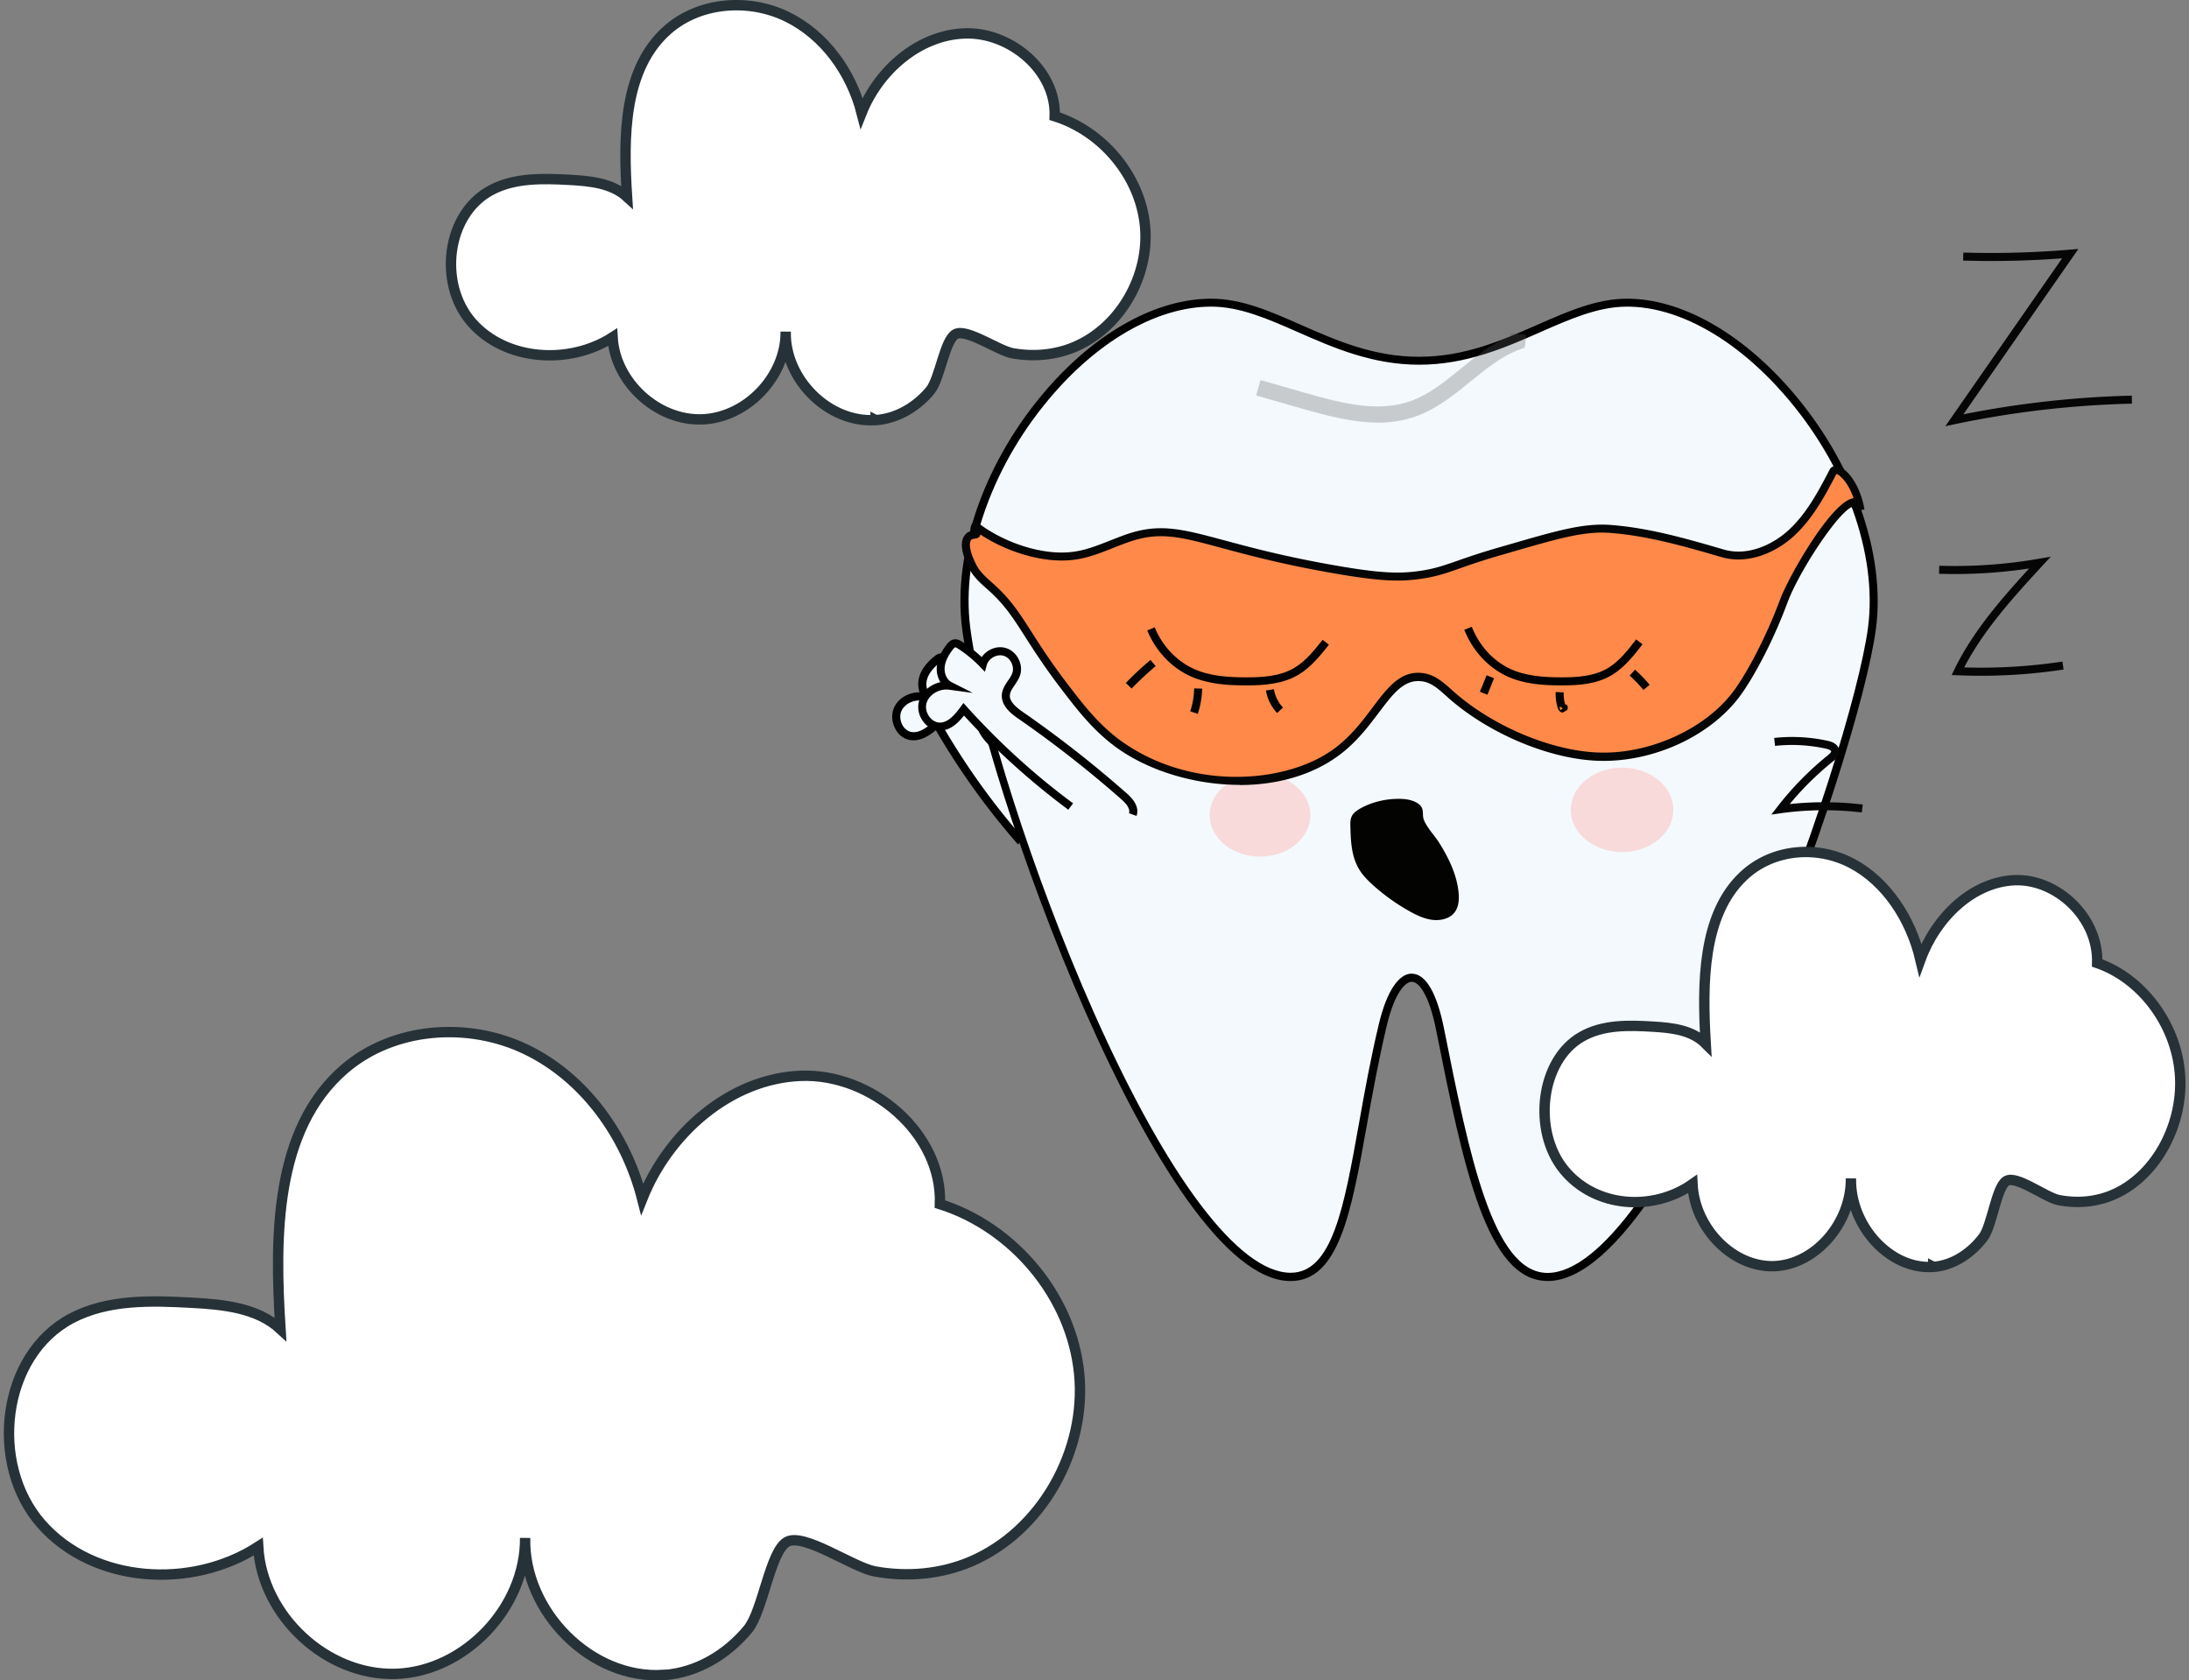 <svg viewBox="0 0 422 324" fill="none" xmlns="http://www.w3.org/2000/svg"><rect x="0" y="0" width="422" height="324" fill="#808080" stroke="none"/><path d="M196.813 162.274a142.639 142.639 0 01-16.196-22.682c-1.437 1.269-3.168 2.631-5.069 2.306-2.21-.372-3.446-3.265-2.426-5.276 1.02-2.012 3.693-2.847 5.81-2.074-1.097-.897-1.375-2.553-.942-3.899.432-1.346 1.421-2.46 2.503-3.388.309-.263.665-.526 1.067-.495.386.031.695.309.973.588a25.022 25.022 0 013.508 4.456c.835-1.578 3.045-2.244 4.606-1.377 1.56.866 2.163 3.11 1.251 4.641-.772 1.3-2.38 2.058-2.797 3.513-.463 1.624.804 3.202 1.963 4.44a217.45 217.45 0 0116.149 19.418c.835 1.129 1.685 2.661.928 3.852" fill="#F4F9FD"/><path d="M173.168 141.356a4.127 4.127 0 01-.634-.959c-.68-1.346-.711-2.878-.092-4.131.865-1.733 2.828-2.785 4.852-2.785-.34-.929-.371-2.027-.046-3.079.402-1.284 1.298-2.522 2.751-3.745.278-.232.865-.727 1.622-.68.711.046 1.206.541 1.468.82a25.261 25.261 0 013.014 3.667 4.273 4.273 0 011.762-1.022c1.097-.324 2.256-.216 3.183.294.928.511 1.623 1.439 1.932 2.553.294 1.099.155 2.259-.386 3.172-.387.65-.912 1.145-1.407 1.625-.587.557-1.128 1.067-1.313 1.702-.34 1.206.711 2.537 1.777 3.697a217.807 217.807 0 0116.212 19.495c.525.712 2.117 2.878.973 4.719l-1.313-.82c.401-.618.092-1.624-.897-2.97a221.345 221.345 0 00-16.088-19.356c-.896-.959-2.766-2.955-2.132-5.168.293-1.036 1.066-1.763 1.731-2.398.448-.433.865-.835 1.143-1.284.325-.557.402-1.284.217-1.98-.186-.697-.619-1.285-1.19-1.594-.572-.31-1.283-.371-1.979-.17-.695.201-1.267.65-1.56 1.222l-.634 1.207-.711-1.161a24.893 24.893 0 00-3.4-4.316c-.093-.093-.34-.356-.479-.356-.093 0-.263.108-.525.325-1.221 1.036-1.948 1.996-2.272 3.017-.371 1.176-.077 2.429.695 3.079l3.57 2.893-4.327-1.578c-1.839-.665-4.049.108-4.853 1.686-.401.789-.355 1.842.093 2.724.402.789 1.051 1.315 1.777 1.438 1.561.263 3.107-.959 4.42-2.119l.711-.619.464.82c4.605 8.014 10.03 15.673 16.103 22.558l-1.159 1.021-.185-.201a142.177 142.177 0 01-15.64-21.8c-1.437 1.176-3.091 2.197-4.992 1.888a3.881 3.881 0 01-2.256-1.3v-.031z" fill="#000"/><path d="M313.662 58.363c-12.333 0-23.46 11.202-40.088 11.202-16.629 0-27.771-11.202-40.088-11.202-24.387 0-50.798 34.828-47.228 62.771 3.987 31.161 38.635 125.077 62.543 125.077 11.807 0 11.745-23.471 17.787-48.66 2.767-11.511 8.284-12.888 11.035.913 5.161 25.854 9.659 47.731 20.708 47.731 23.908 0 59.252-100.043 62.543-125.077 3.678-27.911-23.459-62.755-47.212-62.755z" fill="#F4F9FD"/><path d="M298.331 246.985c-11.807 0-16.288-22.404-21.466-48.351-1.36-6.839-3.307-9.314-4.682-9.33h-.016c-1.298 0-3.338 2.213-4.821 8.448-1.592 6.653-2.782 13.322-3.848 19.217C260.499 233.756 258.12 247 248.801 247c-24.897 0-59.592-96.748-63.316-125.758-1.901-14.884 4.466-32.708 16.629-46.54C211.68 63.825 223.1 57.59 233.486 57.59c5.872 0 11.42 2.444 17.308 5.043 6.877 3.033 14.002 6.158 22.78 6.158s15.902-3.14 22.779-6.157c5.888-2.584 11.452-5.044 17.309-5.044 10.261 0 21.698 6.343 31.387 17.39 12.163 13.894 18.53 31.625 16.598 46.262-1.623 12.316-11.111 43.4-23.598 72.147C327.416 217.85 311.9 247 298.331 247v-.015zm-26.164-59.243h.047c2.658.046 4.791 3.713 6.166 10.583 4.837 24.229 9.412 47.112 19.951 47.112 9.922 0 23.522-18.706 38.296-52.682 12.44-28.609 21.867-59.506 23.49-71.729 1.87-14.204-4.342-31.47-16.227-45.04-9.38-10.722-20.399-16.865-30.213-16.865-5.548 0-10.957 2.383-16.69 4.905-6.707 2.955-14.295 6.297-23.398 6.297-9.102 0-16.69-3.342-23.397-6.297-5.734-2.522-11.143-4.905-16.691-4.905-9.937 0-20.94 6.035-30.197 16.571-11.869 13.507-18.097 30.883-16.258 45.318 2.102 16.432 12.301 48.242 23.737 74.003 14.218 32.028 28.081 50.393 38.033 50.393 8.036 0 10.293-12.687 13.167-28.762 1.051-5.911 2.256-12.61 3.864-19.294 1.468-6.127 3.77-9.624 6.32-9.624v.016z" fill="#000"/><path d="M265.584 81.479c-4.698 0-9.566-1.254-14.805-2.754l-8.623-2.476.849-2.97 8.624 2.475c7.464 2.15 14.156 3.744 20.245 1.609 3.554-1.253 6.537-3.667 9.69-6.235 2.921-2.383 5.934-4.828 9.519-6.328l.062-.588 3.076.325-.263 2.49-.912.326c-3.493 1.268-6.429 3.651-9.535 6.188-3.215 2.615-6.553 5.323-10.617 6.762-2.411.85-4.837 1.191-7.325 1.191l.015-.015z" fill="#606060" opacity=".3"/><path d="M322.594 156.147c0 4.503-4.435 8.139-9.89 8.139-5.456 0-9.891-3.652-9.891-8.139 0-4.487 4.435-8.138 9.891-8.138 5.455 0 9.89 3.651 9.89 8.138zM252.618 157.184c0 4.41-4.342 7.984-9.705 7.984s-9.705-3.574-9.705-7.984 4.342-7.984 9.705-7.984 9.705 3.574 9.705 7.984z" fill="#FDBBB5" opacity=".49"/><path d="M206.472 155.529a141.115 141.115 0 01-20.616-18.753c-1.144 1.548-2.55 3.234-4.466 3.327-2.241.108-4.049-2.46-3.493-4.642.556-2.181 3.014-3.558 5.239-3.249-1.267-.65-1.885-2.197-1.746-3.62.139-1.424.865-2.708 1.731-3.838.247-.324.54-.649.942-.711.387-.062.758.154 1.082.371a24.555 24.555 0 014.374 3.621c.479-1.718 2.503-2.847 4.219-2.321 1.715.526 2.766 2.584 2.21 4.286-.48 1.438-1.901 2.506-1.994 4.022-.108 1.687 1.453 2.955 2.844 3.915a217.016 217.016 0 0119.889 15.565c1.051.928 2.21 2.243 1.731 3.558" fill="#F4F9FD"/><path d="M178.948 140.103a5.081 5.081 0 01-.835-.805c-.942-1.16-1.313-2.661-.958-4.007.479-1.888 2.179-3.327 4.142-3.76-.525-.835-.788-1.903-.695-3.001.123-1.346.741-2.739 1.885-4.24.232-.294.695-.897 1.437-1.005.711-.109 1.298.278 1.607.479a26.411 26.411 0 013.725 2.94 4.255 4.255 0 011.499-1.362c1.004-.557 2.148-.696 3.168-.386 1.02.309 1.901 1.067 2.426 2.088.526 1.021.634 2.182.294 3.172-.232.712-.649 1.3-1.035 1.888-.449.665-.881 1.284-.928 1.949-.077 1.253 1.237 2.336 2.519 3.234a217.785 217.785 0 0119.952 15.627c.664.588 2.689 2.367 1.947 4.409l-1.453-.526c.247-.696-.247-1.609-1.514-2.723a216.808 216.808 0 00-19.813-15.503c-1.081-.758-3.322-2.305-3.183-4.611.077-1.083.664-1.949 1.19-2.723.355-.51.68-.99.85-1.501.201-.618.123-1.33-.201-1.98-.325-.65-.881-1.129-1.499-1.315-.618-.186-1.329-.093-1.978.263-.634.356-1.097.913-1.267 1.532l-.356 1.299-.943-.974a24.15 24.15 0 00-4.25-3.497c-.108-.062-.417-.263-.54-.248-.093 0-.232.155-.449.418-.973 1.284-1.483 2.367-1.576 3.435-.108 1.222.433 2.398 1.329 2.862l4.095 2.073-4.558-.618c-1.932-.263-3.941.959-4.389 2.676-.217.851.03 1.872.664 2.646.556.681 1.298 1.052 2.04 1.021 1.576-.077 2.828-1.593 3.879-3.017l.556-.758.634.696c6.197 6.87 13.121 13.198 20.508 18.644l-.928 1.238-.216-.17a142.454 142.454 0 01-19.889-17.994c-1.16 1.454-2.55 2.8-4.482 2.893-.881.046-1.747-.248-2.488-.789l.077.031z" fill="#000"/><path d="M207.137 107.116c3.678-.526 7.047-2.305 10.57-3.481 9.597-3.188 14.265 1.562 38.141 5.879 9.953 1.795 13.461 1.826 16.814 1.455 5.765-.635 7.326-2.043 16.475-4.689 10.586-3.078 15.886-4.734 21.373-4.316 7.356.557 14.511 2.645 21.605 4.703 4.636 1.346 9.736-.68 13.29-3.961 3.555-3.28 5.857-7.674 8.098-11.96.927-.85 4.235 1.919 5.208 7.582-1.159-6.746-12.409 11.124-14.805 17.545-2.843 7.628-6.722 14.807-9.272 18.118-5.95 7.767-16.923 12.177-26.396 11.883-8.685-.279-20.06-4.657-28.127-11.635-2.132-1.841-3.662-3.559-6.274-3.729-6.213-.402-8.284 8.572-16.026 14.374-11.405 8.571-30.321 6.653-41.386-.882-4.791-3.265-8.083-7.551-11.22-11.666-7.325-9.562-8.5-13.848-13.507-18.567-1.437-1.362-3.091-2.584-4.049-4.317-.958-1.733-2.272-4.982-.665-6.142.371-.279 1.515-.124 1.237-.511-.34-.495-.464-.959-.139-1.408 4.837 3.822 12.796 6.638 19.086 5.74l-.031-.015z" fill="#FF8949"/><path d="M238.988 151.335c-8.469 0-17-2.583-23.012-6.683-4.899-3.327-8.206-7.659-11.405-11.837-3.214-4.208-5.285-7.457-6.954-10.057-2.164-3.388-3.725-5.833-6.475-8.416a25.494 25.494 0 00-.959-.867c-1.19-1.068-2.426-2.166-3.229-3.636-.881-1.609-2.69-5.508-.449-7.148a1.76 1.76 0 01.665-.263c-.17-.634.015-1.13.263-1.47l.463-.665.649.51c4.389 3.451 12.132 6.483 18.499 5.57 2.38-.34 4.621-1.222 6.97-2.15 1.143-.449 2.302-.913 3.462-1.3 6.197-2.058 10.555-.882 18.467 1.238 4.93 1.33 11.081 2.986 20.044 4.611 9.474 1.717 13.136 1.825 16.583 1.454 3.477-.387 5.347-1.037 8.453-2.12a136.28 136.28 0 017.882-2.537l1.777-.511c9.396-2.723 14.542-4.239 19.874-3.837 7.48.573 14.743 2.692 21.76 4.735 4.729 1.377 9.597-1.053 12.548-3.791 3.493-3.234 5.749-7.566 7.928-11.744l.155-.2c.232-.217.742-.542 1.576-.248 1.808.603 4.126 3.713 4.915 8.262l-1.53.263c-.093-.495-.248-.836-.402-.851h-.062c-2.364 0-10.493 12.192-12.858 18.551-3.013 8.123-6.985 15.194-9.381 18.319-5.841 7.613-16.721 12.502-27.029 12.177-9.288-.294-20.786-5.06-28.606-11.821-.293-.247-.571-.51-.85-.758-1.669-1.485-2.982-2.661-4.976-2.785-3.214-.201-5.27 2.553-7.897 6.034-2.009 2.661-4.281 5.694-7.603 8.185-5.425 4.069-12.333 5.817-19.272 5.817l.016-.031zm-49.979-48.304l-.062.217c-.216.511-.742.572-1.159.634-.124.016-.34.047-.402.078-.912.665-.154 3.125.927 5.121.68 1.238 1.762 2.212 2.906 3.234.34.294.664.588.989.897 2.89 2.723 4.482 5.23 6.707 8.711 1.654 2.584 3.694 5.786 6.877 9.948 3.122 4.085 6.352 8.309 11.05 11.496 13.507 9.191 31.542 7.628 40.49.898 3.153-2.368 5.362-5.292 7.294-7.876 2.797-3.713 5.224-6.916 9.226-6.653 2.519.171 4.158 1.625 5.904 3.172.263.248.541.495.834.743 7.573 6.56 18.685 11.155 27.648 11.449 9.69.325 20.291-4.44 25.762-11.573 2.334-3.048 6.197-9.949 9.164-17.917 1.716-4.595 10.015-19.092 14.172-19.541-1.036-3.095-2.705-4.534-3.307-4.688-2.102 4.038-4.498 8.556-8.114 11.898-3.261 3.032-8.67 5.694-14.032 4.146-6.955-2.026-14.141-4.115-21.451-4.672-5.038-.387-10.107 1.098-19.317 3.775l-1.778.511a124.466 124.466 0 00-7.804 2.522c-3.106 1.083-5.146 1.794-8.793 2.197-3.601.386-7.372.278-17.031-1.47-9.041-1.625-15.207-3.296-20.168-4.626-7.866-2.12-11.822-3.188-17.586-1.269-1.144.387-2.257.82-3.385 1.269-2.333.928-4.76 1.887-7.325 2.243-6.135.867-13.461-1.655-18.252-4.858l.016-.016z" fill="#050605"/><path d="M240.363 132.15h-.217c-3.585 0-7.371-.248-10.787-1.826-3.616-1.686-6.614-4.889-8.19-8.772l1.437-.588c1.437 3.527 4.141 6.421 7.418 7.952 3.137 1.47 6.722 1.671 10.138 1.687 3.029 0 6.537-.124 9.411-1.857 2.148-1.284 3.802-3.373 5.409-5.384l1.206.959c-1.623 2.027-3.447 4.317-5.827 5.756-2.998 1.795-6.568 2.073-9.998 2.073zM301.16 132.15h-.263c-3.508 0-7.232-.248-10.586-1.857-3.554-1.717-6.475-4.935-8.021-8.865l1.438-.573c1.406 3.559 4.049 6.499 7.263 8.046 3.075 1.47 6.583 1.686 9.922 1.702 2.951 0 6.398-.124 9.21-1.872 2.102-1.3 3.725-3.404 5.301-5.447l1.221.944c-1.576 2.043-3.385 4.363-5.718 5.818-3.06 1.903-6.63 2.104-9.767 2.104z" fill="#000"/><path d="M218.155 132.753l-1.112-1.067a58.826 58.826 0 014.759-4.441l.99 1.192a61.31 61.31 0 00-4.637 4.332v-.016zM230.92 137.643l-1.468-.495c.479-1.424.726-2.909.757-4.41l1.546.031a16.78 16.78 0 01-.835 4.858v.016zM246.204 137.472a8.293 8.293 0 01-2.148-4.332l1.53-.247a6.822 6.822 0 001.746 3.527l-1.128 1.068v-.016zM286.756 133.945l-1.453-.557.232-.65.031.015 1.02-2.552 1.437.572-1.267 3.172zM301.299 137.395c-.201 0-.711-.108-.958-.82a8.692 8.692 0 01-.433-3.141l1.545.062c-.03.774.062 1.563.279 2.305l.293.078c.232.263.278.665.108 1.005l-.834.496v.015zm-.556-1.176c-.109.217-.062.495.108.696l.402-.34-.51-.34v-.016zm.602.124v.139l.031-.031-.031-.108zM316.83 133.032a26.488 26.488 0 00-2.658-2.77l1.035-1.144a27.759 27.759 0 012.813 2.924l-1.19.99zM281.209 172.316c.108 1.439-.062 3.017-1.206 4.053-1.035.913-2.658 1.192-4.111.96-1.452-.232-2.766-.867-4.018-1.547a39.283 39.283 0 01-7.016-4.967c-1.051-.944-2.055-1.934-2.766-3.079-1.577-2.522-1.685-5.508-1.762-8.386-.016-.712-.031-1.454.34-2.104.355-.619 1.02-1.052 1.684-1.424 2.195-1.191 4.776-1.81 7.357-1.794 1.282 0 2.642.201 3.647.897 1.437.99.664 2.073 1.174 3.249.649 1.532 2.087 2.986 2.983 4.425 1.87 3.017 3.415 6.251 3.694 9.717z" fill="#030402"/><path d="M341.471 157.075l1.159-1.501a59.954 59.954 0 019.752-9.948c.432-.356.649-.604.633-.758 0-.14-.34-.372-.989-.511a30.394 30.394 0 00-9.829-.541l-.17-1.532a32.232 32.232 0 0110.339.557c1.685.371 2.133 1.222 2.195 1.856.108 1.068-.773 1.78-1.206 2.12a58.18 58.18 0 00-8.33 8.216 63.008 63.008 0 0114.079.093l-.185 1.531a61.071 61.071 0 00-15.578.14l-1.87.263v.015zM381.938 130.296c-1.514 0-3.013-.031-4.512-.092l-1.175-.047.51-1.067c3.601-7.381 9.01-13.554 14.419-19.48a95.872 95.872 0 01-17.37 1.021l.046-1.547a94.473 94.473 0 0019.256-1.362l2.241-.386-1.546 1.671c-5.563 6.049-11.297 12.3-15.145 19.68a104.68 104.68 0 0018.931-1.129l.232 1.532a105.335 105.335 0 01-15.918 1.206h.031zM375.023 82.178l22.516-32.368c-6.336.48-12.749.62-19.086.433l.047-1.547a181.87 181.87 0 0020.538-.557l1.639-.139L378.5 79.888a189.293 189.293 0 0132.469-3.605L411 77.83a187.36 187.36 0 00-34.092 3.946l-1.901.402h.016z" fill="#050605"/><path d="M372.695 244.269c-8.313.618-16.063-7.903-15.868-17.042.071 8.645-6.91 16.626-14.793 16.907-7.883.281-15.315-7.194-15.755-15.827-7.627 5.362-18.821 4.597-24.828-2.833-6.007-7.442-4.562-20.999 3.475-25.585 4.151-2.372 9.082-2.215 13.767-1.933 3.588.213 7.483.618 10.138 3.282-.676-11.511-.697-24.809 7.278-32.33 5.618-5.294 14.198-5.969 20.871-2.45 6.674 3.518 11.4 10.724 13.245 18.581 2.993-8.217 10.077-14.984 18.144-15.321 8.068-.337 16.207 7.115 15.93 15.962 8.416 2.889 15.059 11.466 15.93 21.089.872 9.622-4.315 19.649-12.434 23.404-3.434 1.585-7.289 1.933-10.938 1.214-2.542-.506-8.17-4.89-10.087-3.665-1.917 1.225-2.737 8.588-4.428 10.837-2.389 3.158-5.844 5.429-9.626 5.721l-.021-.011zM127.966 322.951c-14.005.958-27.06-12.245-26.732-26.406.121 13.395-11.64 25.761-24.92 26.197-13.279.435-25.799-11.148-26.541-24.525-12.848 8.309-31.706 7.124-41.825-4.389-10.12-11.531-7.685-32.537 5.854-39.643 6.994-3.675 15.3-3.432 23.192-2.996 6.044.331 12.606.958 17.079 5.086-1.14-17.836-1.175-38.442 12.26-50.094 9.464-8.204 23.918-9.249 35.16-3.797 11.242 5.452 19.203 16.616 22.311 28.792 5.043-12.733 16.976-23.218 30.566-23.741 13.591-.523 27.302 11.026 26.836 24.733 14.178 4.477 25.368 17.767 26.836 32.677 1.468 14.909-7.271 30.446-20.947 36.264-5.786 2.456-12.279 2.996-18.426 1.881-4.283-.784-13.764-7.577-16.993-5.678-3.229 1.898-4.611 13.307-7.46 16.791-4.024 4.894-9.843 8.412-16.215 8.865l-.035-.017zM168.803 80.995c-9.082.618-17.548-7.903-17.336-17.042.079 8.645-7.548 16.626-16.159 16.907-8.612.281-16.731-7.194-17.213-15.828-8.331 5.363-20.56 4.598-27.123-2.832C84.41 54.758 85.99 41.2 94.77 36.615c4.535-2.372 9.922-2.215 15.04-1.934 3.919.214 8.175.619 11.075 3.283-.739-11.511-.762-24.81 7.951-32.33 6.137-5.294 15.51-5.969 22.8-2.45 7.291 3.518 12.453 10.724 14.469 18.581 3.27-8.217 11.008-14.984 19.821-15.321 8.814-.338 17.705 7.115 17.403 15.962 9.194 2.89 16.451 11.466 17.403 21.089.952 9.622-4.715 19.649-13.584 23.404-3.752 1.585-7.962 1.933-11.949 1.214-2.777-.506-8.925-4.89-11.02-3.665-2.094 1.225-2.99 8.588-4.837 10.837-2.61 3.158-6.384 5.429-10.516 5.721l-.022-.011z" fill="#fff" stroke="#263238" stroke-width="2" stroke-miterlimit="10"/></svg>